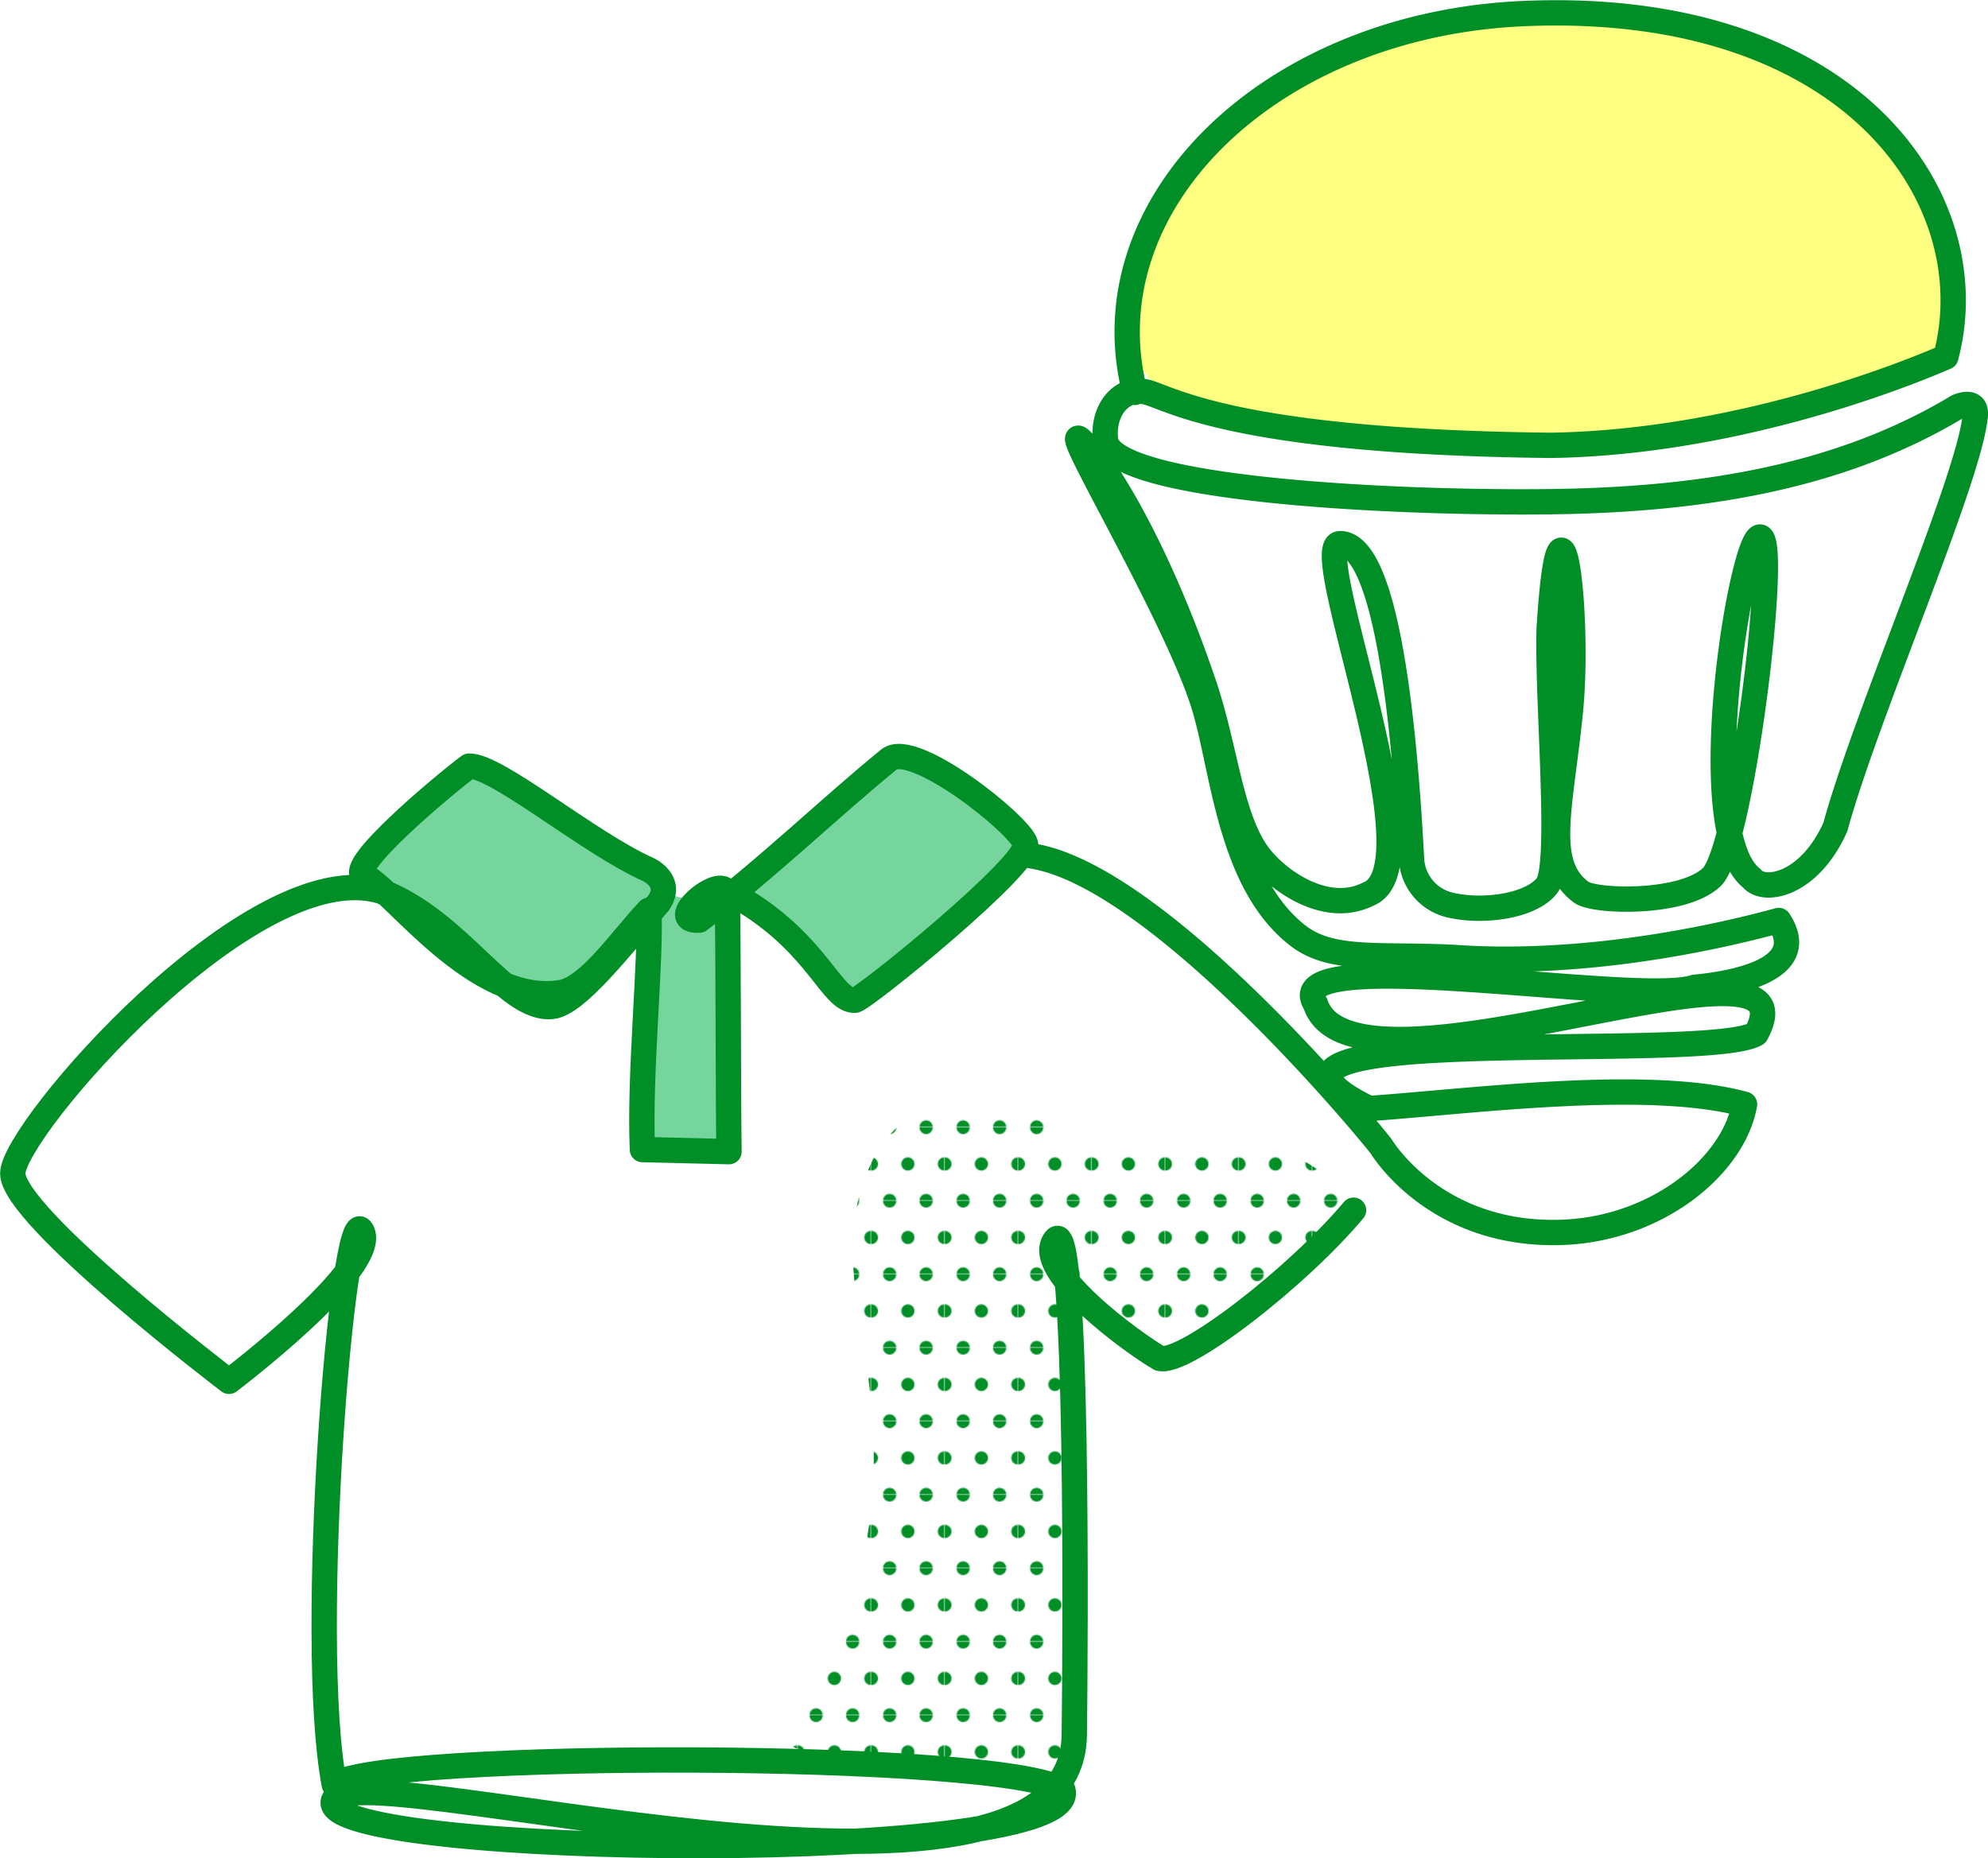 <svg xmlns="http://www.w3.org/2000/svg" xmlns:xlink="http://www.w3.org/1999/xlink" viewBox="0 0 199.32 186.34"><defs><style>.cls-1,.cls-7{fill:none;}.cls-2{fill:#008e26;}.cls-3{clip-path:url(#clip-path);}.cls-4{fill:url(#新規パターンスウォッチ_2);}.cls-5{fill:#ffff81;}.cls-6{fill:#76d59d;}.cls-7{stroke:#008e26;stroke-linecap:round;stroke-linejoin:round;stroke-width:2.54px;}</style><clipPath id="clip-path" transform="translate(-0.34 -6.83)"><rect class="cls-1" width="200" height="200"/></clipPath><pattern id="新規パターンスウォッチ_2" data-name="新規パターンスウォッチ 2" width="66.51" height="66.51" patternTransform="translate(264.59 208.34) scale(0.11)" patternUnits="userSpaceOnUse" viewBox="0 0 66.51 66.51"><rect class="cls-1" width="66.51" height="66.51"/><circle class="cls-2" cx="49.88" cy="66.51" r="6.01"/><circle class="cls-2" cx="16.63" cy="66.51" r="6.01"/><circle class="cls-2" cx="66.51" cy="33.25" r="6.01"/><circle class="cls-2" cx="33.25" cy="33.25" r="6.01"/><circle class="cls-2" cy="33.25" r="6.01"/><circle class="cls-2" cx="49.88" r="6.01"/><circle class="cls-2" cx="16.63" r="6.01"/></pattern></defs><g id="レイヤー_2" data-name="レイヤー 2"><g id="レイヤー_1-2" data-name="レイヤー 1"><g class="cls-3"><path class="cls-4" d="M135.8,127.19A17.37,17.37,0,0,0,121.89,121c-2.19.09-4.34.6-6.53.73a19,19,0,0,1-7.86-1.2c-3.34-1.28-6.43-3.52-10-3.64-3.83-.13-7.43,2.38-9.37,5.7a20,20,0,0,0-2.24,11.13c.19,3.83,1,7.6,1.52,11.4,1.29,9.61.43,19.85-4.54,28.17-1.42,2.37-3.21,4.7-3.46,7.45a1.42,1.42,0,0,0,.22,1.09,1.63,1.63,0,0,0,1.14.41l23.71,1.94a2.6,2.6,0,0,0,1.33-.12c.78-.37,1-1.38,1.09-2.24a276.68,276.68,0,0,0,1.53-47.11,71.84,71.84,0,0,0,7.69,6.46,2.89,2.89,0,0,0,1.37.67,3,3,0,0,0,1.74-.56q6.55-3.75,12.75-8.1a9.86,9.86,0,0,0,2.73-2.49,3.51,3.51,0,0,0,.36-3.51" transform="translate(-0.34 -6.83)"/><path class="cls-5" d="M128,48.9c-3.44.36-6.78-1.1-9.93-2.53a8.3,8.3,0,0,1-2.23-1.3,6.75,6.75,0,0,1-1.91-4.22,18.69,18.69,0,0,1,2.81-12c2.18-3.6,6-9,9.38-11.57C137.73,8.43,152.22,7,166.67,9.07a30.88,30.88,0,0,1,7.77,2,43.69,43.69,0,0,1,9.36,5.15c3.4,2.68,7.91,5.72,10,9.49,2.56,4.5,2.37,10.15,2.25,15.32,0,.81-1.43,1.46-1.87,2.14a4.52,4.52,0,0,1-2.45,1.5,107,107,0,0,1-28.17,5.41c-12.74.7-20.24,1.43-32.9-.15" transform="translate(-0.34 -6.83)"/><path class="cls-6" d="M54,106c-5.78-1.15-10.6-5-15.18-8.7a3.18,3.18,0,0,1-1.05-1.2,2.81,2.81,0,0,1,.16-2c1.47-4,4.9-6.86,8.2-9.55A2.31,2.31,0,0,1,47.34,84a2.35,2.35,0,0,1,1.31.45q7.6,4.48,14.8,9.62c1.89,1.34,3.89,2.77,6.21,2.93,3.09.22,5.82-1.86,8.22-3.82L89,84.08A3.61,3.61,0,0,1,91.28,83a3.39,3.39,0,0,1,1.4.48,32.24,32.24,0,0,1,9.47,7.64,1.93,1.93,0,0,1,.54,1c.06.63-.47,1.15-1,1.56l-11.62,9.93c-1.55,1.32-3.55,2.73-5.45,2a5.73,5.73,0,0,1-1.94-1.53L78.3,99.36a3.69,3.69,0,0,0-2.46-1.49c-1.9,0-2.52,2.52-2.55,4.41L73,122l-7.16-.45a1.48,1.48,0,0,1-1-.28,1.55,1.55,0,0,1-.32-1.22l.58-20.92-5.95,6a7.48,7.48,0,0,1-1.94,1.57,5.2,5.2,0,0,1-2.92.35" transform="translate(-0.34 -6.83)"/><path class="cls-7" d="M75.06,97.22c7.4,4.57,8.69,10,11,9.92.89-.11,17.68-13.74,17.1-15.69S91.9,81,89.46,83c-5.9,4.81-11.82,10.58-19,16.1-3.77.21,2.72-5.15,2.79-2.42.13,4.6.09,19.46.18,25.64l-8.68-.21c-.33-7.65.9-19,.64-24-2.71,2.87-6,7.78-8.79,8.25-8.59,1.45-16.86-10.4-19.77-11.7-1.85-.83,7.84-9,10.53-11,2.77-.11,12,7.71,18,10.38,0,0,2.53,1.16,1,3.35-3.79,4.36-8.17,10.06-10.62,10.36-4.58.56-9.26-8.53-17.22-11.55-12.8-3.86-36.9,23.94-36.9,28.3s21.68,20.85,21.68,20.85,15.21-11.48,13.32-15.08-5.56,41-2.76,55.53c4.45-3.39,67.29-3.39,73.05.55,2.13,7.64-73.67,6.79-73.17,1.2s74,16,74.31-6.72c.12-9.47.41-52.7-1.91-49.66s8,10.47,10.47,11.88c2.49.65,13.88-8.22,19.44-14.86" transform="translate(-0.34 -6.83)"/><path class="cls-7" d="M114.13,46.18c-4.84-18.83,13.51-37,39.23-38C186,6.89,199.63,26.83,195.43,42.63c-7.9,3.4-23.44,8.62-39.64,8.86-31.21-.34-37.95-4.63-40.39-5.31s-4.56,1.62-4.22,4.77c.54,5,29.07,6.39,44.69,6.19s29.22-2.6,40.73-9.52c0,0,2.13-1,1.75,1.16-.78,6.6-10.93,29.77-14,41-2.67,5.91-7.2,6.61-8.37,5.13-6.09-4.71-.84-35.26.91-34.2s-2,31.25-4.91,34.06-11.78,2.5-13.08,1.55c-3.89-2.85-2.1-8.37-1.12-18.07s-1-26-2.11-8.51c-.26,6.87,1.34,23.84-.21,25.88s-6.25,2.74-9.6,2a5,5,0,0,1-4-4.67c-.74-14.13-2.6-31.61-7.16-31.6-3.4,0,9.85,32.47,2.82,35.14-3.94,2-8.52-.94-10.69-3.51-3.08-3.66-3.54-10.85-5.76-17.44-4.39-13-9.36-21.19-11.81-24-4.38-5.11,9,16.66,11.86,26.27,1.9,6.4,2.55,17.55,9.33,22.83,3.41,2.66,8.25,1.81,15.78,2.21,10.53.74,22.47-1,32.45-3.71,3.28,5-4.64,6.34-8.45,6.7-5.63,1.93-41.93-4.61-38,1.66,3.76,11.41,50.87-9.27,44.18,3-5.12,3-57.29-1.54-38.8,7.49,9.7-.65,27.92-3.1,37.64-.42-1.1,6.31-9.17,12.89-19.19,12.86-12.13,0-17.25-8.65-17.25-8.65-2.95-3.73-22.89-27.27-35.06-29.12" transform="translate(-0.34 -6.83)"/></g></g></g></svg>